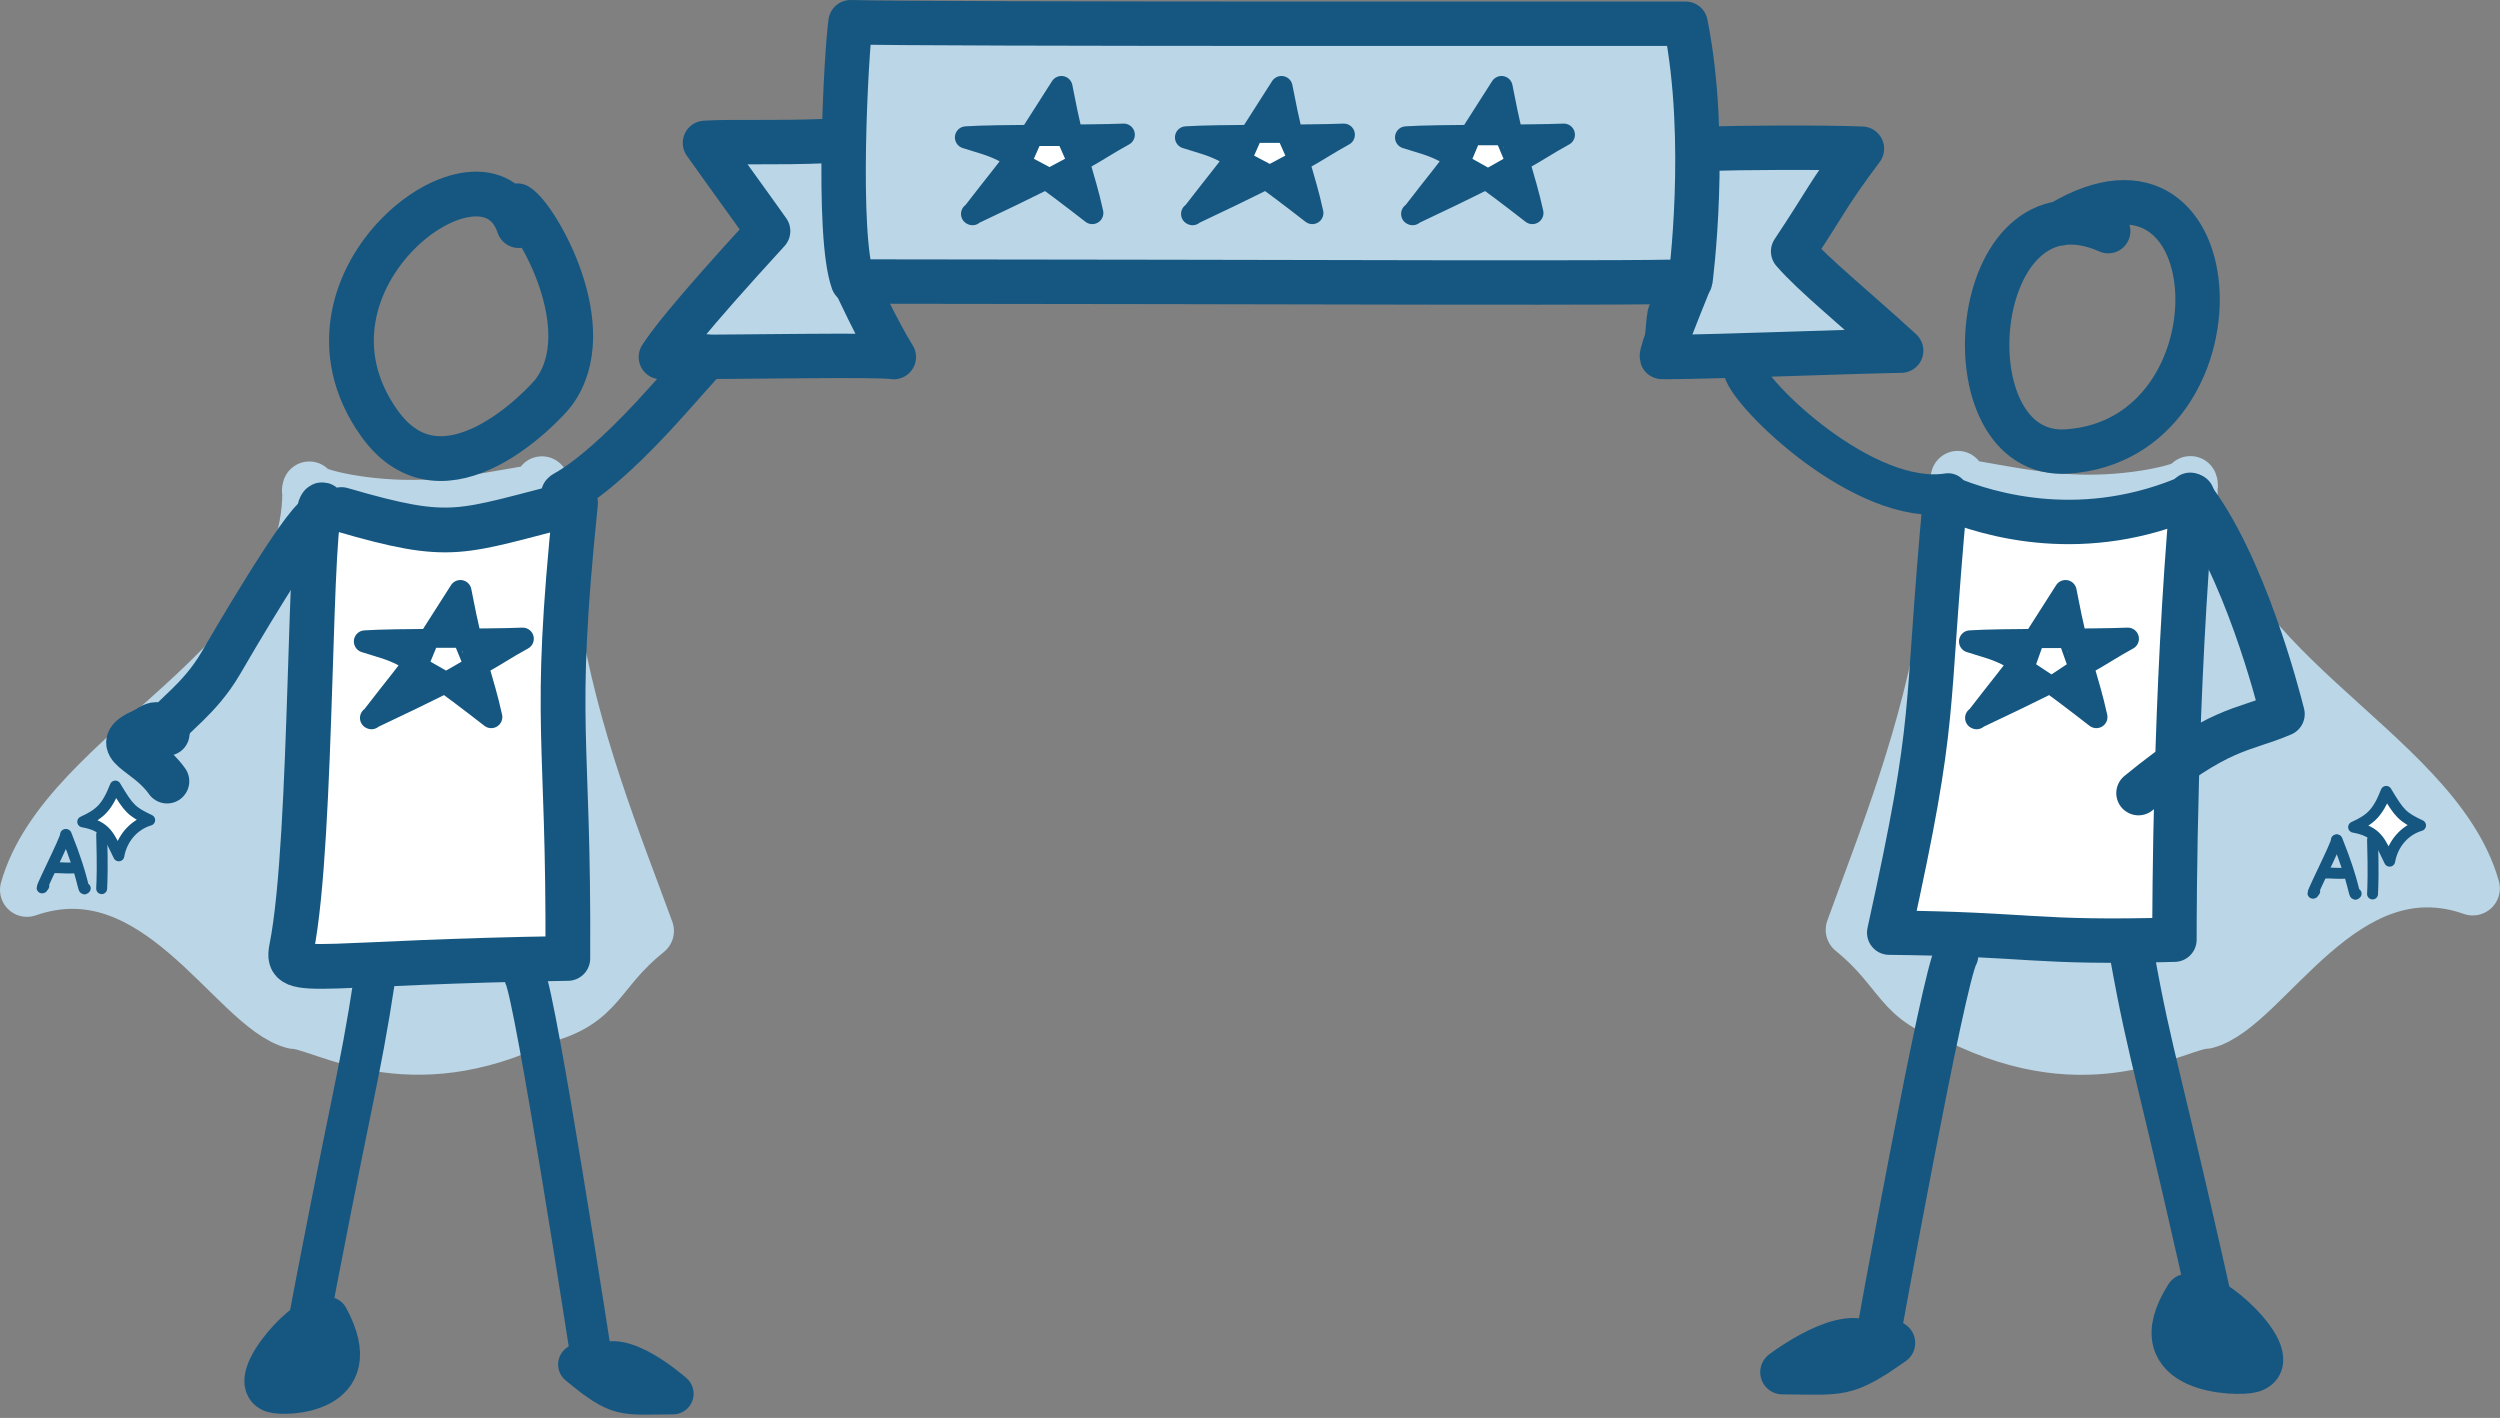 <?xml version="1.0" encoding="UTF-8" standalone="no"?><!DOCTYPE svg PUBLIC "-//W3C//DTD SVG 1.1//EN" "http://www.w3.org/Graphics/SVG/1.1/DTD/svg11.dtd"><svg width="100%" height="100%" viewBox="0 0 469 266" version="1.1" xmlns="http://www.w3.org/2000/svg" xmlns:xlink="http://www.w3.org/1999/xlink" xml:space="preserve" xmlns:serif="http://www.serif.com/" style="fill-rule:evenodd;clip-rule:evenodd;stroke-linecap:round;stroke-linejoin:round;stroke-miterlimit:1.5;"><rect x="0" y="0" width="469" height="266" fill="#808080" stroke="none"/><path d="M367.432,190.695c24.933,12.491 40.795,1.174 46.34,0.977c11.19,-2.884 25.67,-33.617 50.119,-25.013c-7.357,-26.232 -52.619,-41.698 -52.969,-75.16c-0.103,0.23 -0.246,0.151 -0.039,-0.699c-0.718,1.259 -10.852,3.696 -21.498,3.29c-11.244,-0.429 -23.041,-3.952 -21.873,-2.47c0.71,0.901 -1.446,30.246 -2.369,56.779c0.575,21.324 2.296,38.084 2.289,42.296Zm43.49,-99.196c0.079,-0.174 0.135,-0.526 0.001,-0.856l-0.04,0.157c0.022,-0.039 0.035,-0.076 0.04,-0.112c-0.003,0.272 -0.004,0.542 -0.001,0.811Zm-45.779,56.9c-0.285,-10.593 -0.288,-22.312 0.345,-34.179c-3.648,23.556 -12.037,43.959 -17.907,60.217c9.595,7.789 8.661,13.374 19.851,16.258c-2.975,-1.49 -3.03,-20.986 -2.289,-42.296Zm0.345,-34.179c1.173,-7.579 1.856,-15.484 1.806,-23.683c-0.027,-0.056 -0.053,-0.135 -0.069,-0.227c-0.745,7.837 -1.311,15.907 -1.737,23.91Zm1.806,-23.683c0.109,0.224 0.25,0.104 -0.008,-0.871l0.008,0.871Zm-0.008,-0.871c-0.091,0.226 -0.094,0.461 -0.061,0.644l0.061,-0.644Z" style="fill:#bbd6e6;stroke:#bbd6e6;stroke-width:10.16px;"/><path d="M101.52,190.75c-24.933,12.374 -40.795,1.163 -46.34,0.968c-11.19,-2.857 -25.67,-33.303 -50.119,-24.779c7.357,-25.987 52.619,-41.308 52.969,-74.457c0.103,0.228 0.246,0.149 0.039,-0.693c0.718,1.248 10.852,3.662 21.498,3.259c11.244,-0.425 23.041,-3.915 21.873,-2.446c-0.71,0.892 1.446,29.962 2.369,56.247c-0.575,21.125 -2.296,37.729 -2.289,41.901Zm-43.49,-98.268c-0.079,-0.173 -0.135,-0.521 -0.001,-0.848l0.04,0.155c-0.022,-0.038 -0.035,-0.075 -0.04,-0.11c0.003,0.268 0.003,0.536 0.001,0.803Zm45.779,56.367c0.285,-10.494 0.288,-22.103 -0.345,-33.859c3.648,23.336 12.037,43.549 17.907,59.654c-9.595,7.716 -8.661,13.249 -19.851,16.106c2.975,-1.476 3.03,-20.79 2.289,-41.901Zm-0.345,-33.859c-1.173,-7.508 -1.856,-15.339 -1.806,-23.461c0.027,-0.056 0.053,-0.134 0.069,-0.225c0.745,7.763 1.311,15.758 1.737,23.686Zm-1.806,-23.461c-0.109,0.222 -0.25,0.103 0.008,-0.863l-0.008,0.863Zm0.008,-0.863c0.091,0.224 0.094,0.457 0.061,0.638l-0.061,-0.638Z" style="fill:#bbd6e6;stroke:#bbd6e6;stroke-width:10.12px;"/><g><path d="M12.293,156.571c0.296,0.413 -5.86,12.327 -4.069,9.618" style="fill:none;stroke:#155781;stroke-width:2.05px;stroke-miterlimit:3;"/><path d="M12.423,156.571c3.519,8.78 3.08,10.718 3.569,10.081" style="fill:none;stroke:#155781;stroke-width:2.05px;stroke-miterlimit:3;"/><path d="M9.852,162.815c0.964,-0.178 4.139,0.29 4.642,-0.208" style="fill:none;stroke:#155781;stroke-width:2.05px;stroke-miterlimit:3;"/><path d="M19.074,156.571c0.177,5.914 0.08,8.431 0,10.137" style="fill:none;stroke:#155781;stroke-width:2.05px;stroke-miterlimit:3;"/><path d="M21.639,147.48c-1.62,4.144 -2.998,5.265 -6.103,6.69c4.445,0.79 4.999,2.797 6.746,6.371c0.569,-3.234 2.795,-5.806 5.782,-6.689c-3.388,-1.602 -3.918,-2.183 -6.425,-6.372Z" style="fill:#fff;stroke:#155781;stroke-width:2.08px;"/></g><g><path d="M438.309,157.571c0.295,0.413 -5.86,12.327 -4.069,9.618" style="fill:none;stroke:#155781;stroke-width:2.05px;stroke-miterlimit:3;"/><path d="M438.439,157.571c3.519,8.78 3.08,10.718 3.569,10.081" style="fill:none;stroke:#155781;stroke-width:2.05px;stroke-miterlimit:3;"/><path d="M435.867,163.815c0.965,-0.178 4.14,0.29 4.642,-0.208" style="fill:none;stroke:#155781;stroke-width:2.05px;stroke-miterlimit:3;"/><path d="M445.09,157.571c0.176,5.914 0.08,8.431 0,10.137" style="fill:none;stroke:#155781;stroke-width:2.05px;stroke-miterlimit:3;"/><path d="M447.655,148.48c-1.62,4.144 -2.999,5.265 -6.103,6.69c4.445,0.79 4.999,2.797 6.745,6.371c0.569,-3.234 2.796,-5.806 5.783,-6.689c-3.388,-1.602 -3.919,-2.183 -6.425,-6.372Z" style="fill:#fff;stroke:#155781;stroke-width:2.08px;"/></g><g><path d="M155.283,26.45c-9.942,0.424 -18.088,0.022 -23.034,0.354c3.904,5.531 8.318,11.547 11.849,16.546c-15.787,17.254 -18.724,21.51 -20.117,23.633c16.677,-0.007 40.256,-0.495 43.701,-0c-3.348,-5.404 -7.111,-13.748 -7.268,-14.013" style="fill:#bbd6e6;stroke:#155781;stroke-width:8.33px;"/><path d="M320.567,27.94c5.223,-0.272 21.977,-0.325 28.729,-0.045c-6.609,8.823 -6.523,9.687 -12.905,19.265c3.782,4.398 11.831,10.865 20.267,18.621c-11.373,0.209 -33.23,1.119 -44.115,1.202c0.037,-0.662 0.46,-8.201 0.777,-8.201" style="fill:#bbd6e6;stroke:#155781;stroke-width:8.33px;"/><path d="M316.501,53.97c-1.585,3.942 -4.974,12.206 -4.725,12.992" style="fill:none;stroke:#155781;stroke-width:8.33px;"/><path d="M106.099,92.748c-2.129,0 3.479,0 19.288,-17.777c6.742,-7.581 6.616,-7.329 6.996,-8.089" style="fill:none;stroke:#155781;stroke-width:8.33px;"/><path d="M59.627,96.865c-2.951,1.272 -16.866,25.235 -18.189,27.513c-4.049,6.974 -9.644,10.303 -9.644,11.529" style="fill:none;stroke:#155781;stroke-width:8.33px;"/><path d="M31.394,137.602c-2.01,-2.924 -2.659,-1.404 -4.597,-0.533c-6.64,2.986 0.499,3.738 4.547,9.494" style="fill:none;stroke:#155781;stroke-width:8.33px;"/><path d="M395.498,43.363c-26.324,-11.702 -30.94,42.971 -7.63,41.333c34.088,-2.395 31.395,-62.542 -1.437,-42.76" style="fill:none;stroke:#155781;stroke-width:8.33px;"/><path d="M364.94,93.202c8.512,3.616 26.251,8.611 46.345,-0.215c-3.289,36.975 -3.35,76.629 -3.361,83.297c-26.927,0.73 -26.441,-1.043 -53.509,-1.321c9.244,-42.011 6.583,-38.981 10.525,-81.761Z" style="fill:#fff;stroke:#155781;stroke-width:8.33px;"/><path d="M366.971,179.187c-2.429,4.25 -14.179,68.998 -15.272,75.025" style="fill:none;stroke:#155781;stroke-width:8.33px;"/><path d="M399.934,178.934c3.709,20.747 4.97,21.225 16.753,74.7" style="fill:none;stroke:#155781;stroke-width:8.33px;"/><path d="M352.06,253.995c-3.447,-7.065 -16.519,2.572 -17.679,3.427c11.201,0.04 11.638,0.899 20.747,-5.489l-3.574,1.304" style="fill:none;stroke:#155781;stroke-width:8.33px;"/><path d="M413.149,244.572c-0.619,-4.179 16.368,10.391 9.315,12.528c-2.423,0.735 -21.403,0.525 -12.131,-13.972" style="fill:none;stroke:#155781;stroke-width:8.33px;"/><path d="M98.475,183.225c2.071,4.251 12.086,68.999 13.018,75.026" style="fill:none;stroke:#155781;stroke-width:7.74px;"/><path d="M70.377,182.973c-3.161,20.747 -4.236,21.224 -14.279,74.7" style="fill:none;stroke:#155781;stroke-width:7.74px;"/><path d="M111.185,258.034c2.938,-7.066 14.081,2.572 15.069,3.427c-9.547,0.04 -9.92,0.899 -17.684,-5.489l3.046,1.304" style="fill:none;stroke:#155781;stroke-width:7.74px;"/><path d="M59.114,248.611c0.527,-4.179 -13.953,10.391 -7.94,12.528c2.065,0.734 18.243,0.524 10.34,-13.972" style="fill:none;stroke:#155781;stroke-width:7.74px;"/><path d="M410.88,92.827c10.12,12.985 16.434,37.664 17.319,41.123c-7.736,3.308 -11.61,2.217 -27.021,14.841" style="fill:none;stroke:#155781;stroke-width:8.33px;"/><path d="M365.469,92.584c-15.696,2.48 -37.179,-18.444 -38.358,-23.178" style="fill:none;stroke:#155781;stroke-width:7.61px;stroke-miterlimit:3;"/><path d="M97.332,42.327c-6.237,-18.609 -45.294,10.162 -26.187,37.049c12.113,17.045 31.244,-3.806 32.673,-5.704c9.026,-11.983 -3.227,-32.951 -6.779,-35.065" style="fill:none;stroke:#155781;stroke-width:8.4px;"/><path d="M64.053,95.592c21.154,6.171 21.879,4.245 43.917,-1.242c-4.395,42.776 -1.209,42.547 -1.448,85.451c-22.917,0.346 -35.999,1.215 -43.306,1.44c-8.197,0.253 -9.128,-0.304 -8.526,-3.317c4.166,-20.861 3.117,-83.969 5.803,-83.224" style="fill:#fff;stroke:#155781;stroke-width:8.4px;"/><path d="M159.565,4.167c-0.815,5.521 -2.696,39.978 0.453,48.645c80.311,0.033 157.386,0.472 157.101,-0.122c-0,-0 3.508,-26.275 -0.898,-48.237c-13.178,-0.031 -141.493,0.132 -156.656,-0.286Z" style="fill:#bbd6e6;stroke:#155781;stroke-width:8.33px;"/><path d="M69.69,134.723c9.755,-12.629 5.332,-6.079 16.677,-23.827c2.652,13.914 4.182,16.275 5.786,23.619c-16.833,-13.103 -17.464,-12.138 -23.684,-14.178c5.541,-0.382 23.272,-0.236 29.587,-0.51c-6.427,3.523 -5.573,4.094 -28.442,14.86" style="fill:#155781;stroke:#155781;stroke-width:4.17px;"/><path d="M223.724,40.166c9.756,-12.628 5.333,-6.079 16.678,-23.827c2.652,13.914 4.182,16.275 5.786,23.619c-16.833,-13.103 -17.464,-12.138 -23.684,-14.178c5.54,-0.382 23.271,-0.236 29.587,-0.51c-6.427,3.523 -5.573,4.094 -28.443,14.86" style="fill:#155781;stroke:#155781;stroke-width:4.17px;"/><path d="M265.006,40.166c9.755,-12.628 5.332,-6.079 16.678,-23.827c2.652,13.914 4.181,16.275 5.785,23.619c-16.832,-13.103 -17.463,-12.138 -23.683,-14.178c5.54,-0.382 23.271,-0.236 29.586,-0.51c-6.427,3.523 -5.573,4.094 -28.442,14.86" style="fill:#155781;stroke:#155781;stroke-width:4.17px;"/><path d="M370.811,134.723c9.756,-12.629 5.333,-6.079 16.678,-23.827c2.652,13.914 4.182,16.275 5.786,23.619c-16.833,-13.103 -17.464,-12.138 -23.684,-14.178c5.54,-0.382 23.271,-0.236 29.587,-0.51c-6.427,3.523 -5.573,4.094 -28.443,14.86" style="fill:#155781;stroke:#155781;stroke-width:4.17px;"/><path d="M182.443,40.166c9.755,-12.628 5.332,-6.079 16.678,-23.827c2.652,13.914 4.181,16.275 5.786,23.619c-16.833,-13.103 -17.464,-12.138 -23.684,-14.178c5.54,-0.382 23.271,-0.236 29.587,-0.51c-6.427,3.523 -5.574,4.094 -28.443,14.86" style="fill:#155781;stroke:#155781;stroke-width:4.17px;"/></g><path d="M384.855,127.088l3.445,-2.284l-1.316,-3.694l-4.258,-0l-1.316,3.694l3.445,2.284Z" style="fill:#fff;stroke:#155781;stroke-width:0.94px;"/><path d="M83.674,126.284l3.445,-1.976l-1.316,-3.198l-4.258,-0l-1.316,3.198l3.445,1.976Z" style="fill:#fff;stroke:#155781;stroke-width:0.84px;"/><path d="M196.882,31.796l3.445,-1.836l-1.315,-2.972l-4.259,0l-1.316,2.972l3.445,1.836Z" style="fill:#fff;stroke:#155781;stroke-width:0.8px;"/><path d="M238.202,31.205l3.445,-1.836l-1.316,-2.971l-4.258,-0l-1.316,2.971l3.445,1.836Z" style="fill:#fff;stroke:#155781;stroke-width:0.8px;"/><path d="M279.146,31.913l3.445,-1.94l-1.316,-3.137l-4.258,-0l-1.316,3.137l3.445,1.94Z" style="fill:#fff;stroke:#155781;stroke-width:0.83px;"/></svg>